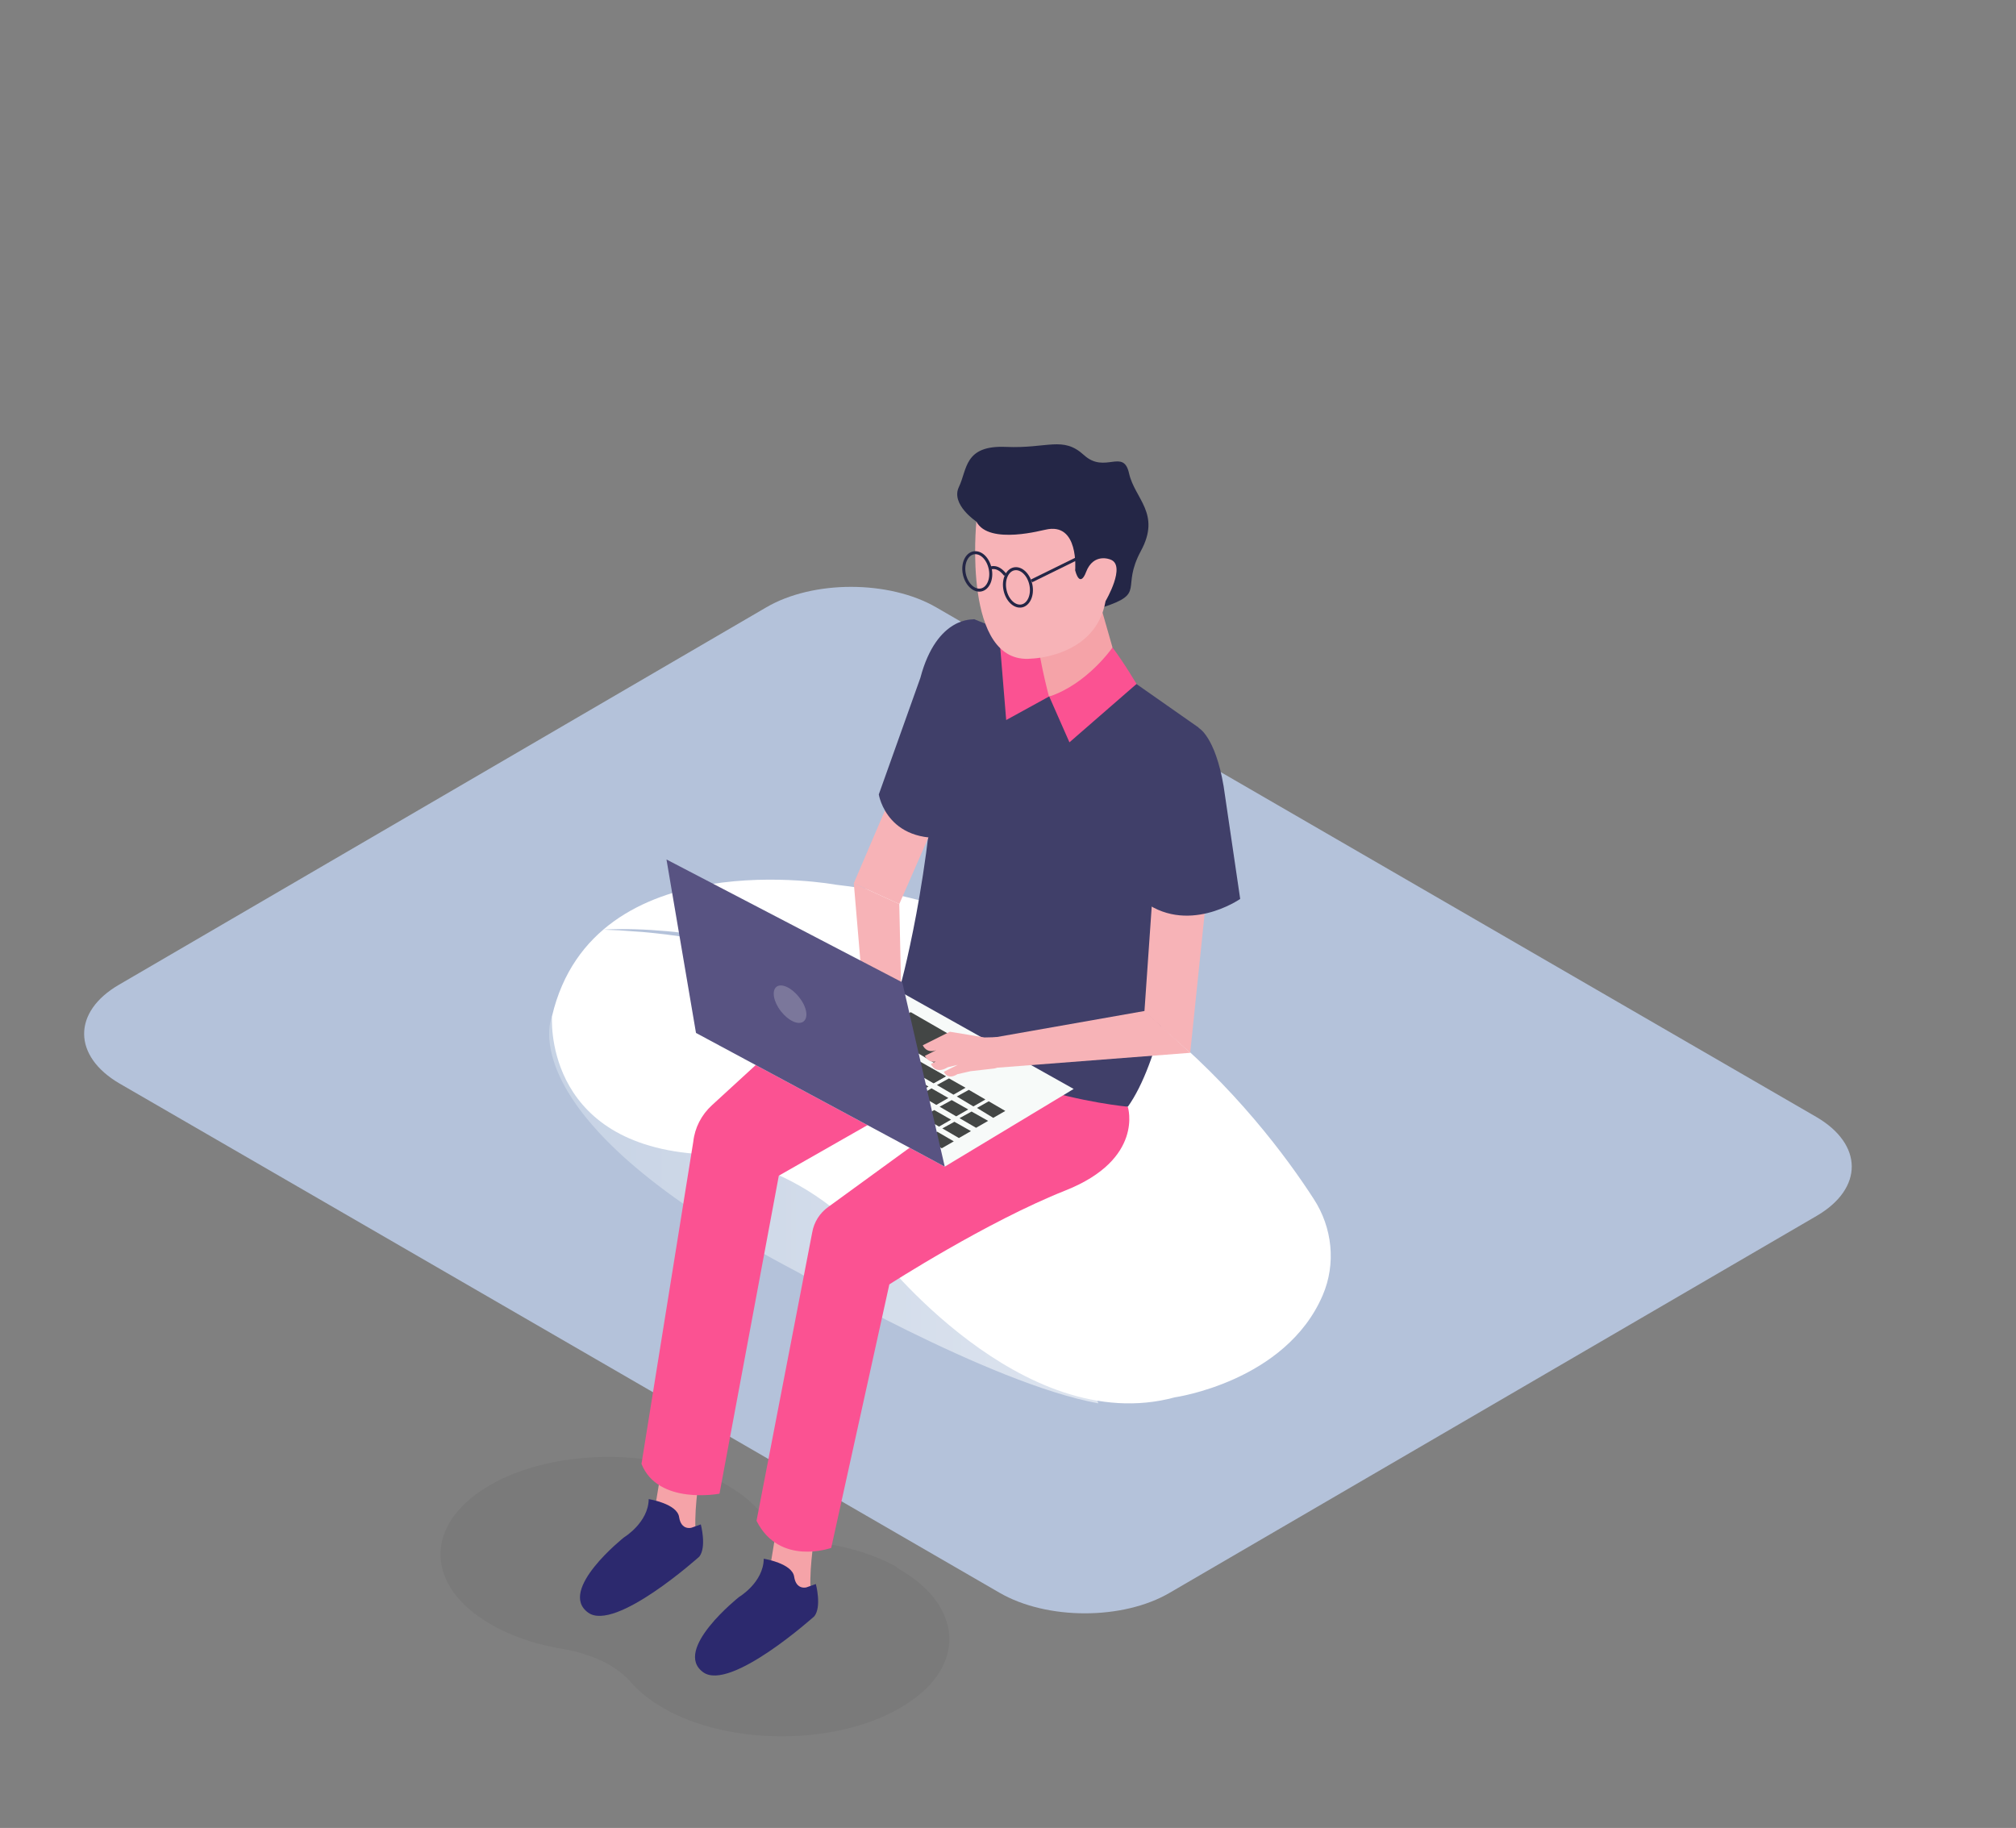 <?xml version="1.0" encoding="utf-8"?>
<!-- Generator: Adobe Illustrator 23.0.0, SVG Export Plug-In . SVG Version: 6.00 Build 0)  -->
<svg version="1.1" id="레이어_1" xmlns="http://www.w3.org/2000/svg" xmlns:xlink="http://www.w3.org/1999/xlink" x="0px"
	 y="0px" width="669.4px" height="607px" viewBox="0 0 669.4 607" style="enable-background:new 0 0 669.4 607;"
	 xml:space="preserve">
<rect x="0" y="0" width="669.4" height="607" fill="#808080" stroke="none"/>
<style type="text/css">
	.st0{fill:#B4C2DA;}
	.st1{fill:url(#SVGID_1_);}
	.st2{fill:#FFFFFF;}
	.st3{opacity:5.000000e-02;}
	.st4{fill:#F5A3A8;}
	.st5{fill:#2C296E;}
	.st6{fill:#FB5292;}
	.st7{fill:#403F69;}
	.st8{fill:#F7B3B7;}
	.st9{fill:#F7FAF9;}
	.st10{fill:#434645;}
	.st11{fill:#585382;}
	.st12{fill:#7B779B;}
	.st13{fill:#242646;}
	.st14{fill:none;stroke:#242646;stroke-miterlimit:10;}
</style>
<g>
	<g>
		<path class="st0" d="M603.1,370.9c15.6,9.1,15.7,23.7,0.2,32.8L388.4,528.9c-15.5,9.1-40.8,9.1-56.5,0L39.7,359.8
			C24.1,350.7,24,336,39.5,327l214.9-125.3c15.5-9.1,40.8-9.1,56.5,0L603.1,370.9z"/>
	</g>
	<g>
		
			<linearGradient id="SVGID_1_" gradientUnits="userSpaceOnUse" x1="182.34" y1="743.7" x2="364.7" y2="743.7" gradientTransform="matrix(1 0 0 1 0 -342)">
			<stop  offset="0" style="stop-color:#C7D3E5"/>
			<stop  offset="1" style="stop-color:#DDE4EF"/>
		</linearGradient>
		<path class="st1" d="M183.3,337.4c0,0-15.9,34,81.7,85.1c0,0,63.6,37,99.7,43.5l-45.6-128.6H183.3z"/>
		<path class="st2" d="M277.7,293.8c0,0-80.6-14.9-94.4,43.6c0,0-3.2,41.5,47.2,45.7c0,0,34.5,0,61,33c0,0,47.7,61.7,98.6,47.9
			c0,0,36.8-5.2,49.1-33.9c4.5-10.5,3.2-22.5-3-32C418.5,370.7,366.7,303.9,277.7,293.8z"/>
		<g>
			<path class="st0" d="M200.3,308.7c7-0.4,14-0.1,21,0.5s13.9,1.8,20.8,3.2l5.1,1.2l5.1,1.4c1.7,0.4,3.4,1,5,1.6
				c1.7,0.6,3.4,1.1,5,1.8c6.6,2.5,12.9,5.7,18.8,9.3c-3.2-1.5-6.2-3.3-9.5-4.5c-1.6-0.7-3.2-1.4-4.8-2l-4.9-1.8
				c-6.6-2.2-13.3-4.3-20.1-5.6c-6.8-1.5-13.7-2.6-20.6-3.5c-3.5-0.4-6.9-0.8-10.4-1C207.3,309,203.8,308.8,200.3,308.7z"/>
		</g>
	</g>
	<g class="st3">
		<path d="M298.8,521.2c19.2,11.1,22,29.1,6,41.9c-19.1,15.4-56.4,17.9-81.1,5.9c-1.3-0.6-2.5-1.3-3.7-2c-4.4-2.5-7.9-5.4-10.5-8.4
			c-1.8-2.1-4.2-4-7-5.7c-4.4-2.5-9.8-4.4-15.9-5.4c-7.2-1.2-14.1-3.3-20.2-6.3c-1.3-0.6-2.5-1.3-3.7-2
			c-21.2-12.3-22.3-32.5-0.9-45.5c19.4-11.8,51.5-13.2,73.9-3.4c2.1,0.9,4.1,1.9,5.9,3c4.5,2.6,8.2,5.6,10.8,8.8
			c1.7,2,4,3.9,6.7,5.4c4.2,2.4,9.4,4.2,15.1,5.1c8.3,1.3,16.2,3.8,23,7.4C297.7,520.5,298.3,520.8,298.8,521.2z"/>
	</g>
	<g>
		<path class="st4" d="M270.3,511.1c0,0-2,12.4-0.9,19.1l-14.8-3l3.4-20.7L270.3,511.1z"/>
		<path class="st5" d="M253.6,517.6c0,0,9.5,1.5,10.1,6c0.7,4.5,4.1,3.5,4.1,3.5l3.1-1.1c0,0,2,7.5-0.5,10.7
			c0,0-27.9,25.1-36.9,18.6c-10.3-7.4,11.9-25,11.9-25S253.5,525.5,253.6,517.6z"/>
		<path class="st6" d="M374.5,367.6c0,0,5.5,17.3-20.7,27.7s-58.5,31.2-58.5,31.2L276,514c0,0-17.2,6.2-24.8-9l18.5-95.8
			c0.6-3.4,2.5-6.4,5.3-8.4l41.9-30.5l17.7-20.8L374.5,367.6z"/>
		<path class="st7" d="M377.3,227.1l20.7,14.5c0,0-2.8,96.8-23.5,125.9c0,0-60.7-5.5-75.9-38.7c0,0,11-38.7,12.4-87.2
			c0,0,0-30.4,12.4-36L377.3,227.1z"/>
		<polygon class="st8" points="295.9,264.3 283.5,293.3 298.6,300.2 311.5,270.7 		"/>
		<polygon class="st8" points="382.8,295.6 380,335.9 395.2,349.6 400.8,295.6 		"/>
		<path class="st7" d="M323.5,205.7c0,0-12.4-1.4-17.9,19.4l-13.8,38.7c0,0,2.8,18,26.2,13.8"/>
		<path class="st7" d="M398,241.7c0,0,5.5,2.8,8.3,19.4l5.5,37.4c0,0-17.9,12.5-33.1,0l-1.4-26.3"/>
		<path class="st4" d="M232.1,491.3c0,0-2,12.4-0.9,19.1l-14.8-3l3.4-20.7L232.1,491.3z"/>
		<path class="st5" d="M215.4,497.8c0,0,9.5,1.5,10.1,6c0.7,4.5,4.1,3.5,4.1,3.5l3.1-1.1c0,0,2,7.5-0.5,10.7
			c0,0-27.9,25.1-36.9,18.6c-10.3-7.4,11.9-25,11.9-25S215.3,505.6,215.4,497.8z"/>
		<path class="st6" d="M298.6,367.6l-40,22.8L238.9,496c0,0-20.4,3.9-25.9-9.9l17.2-107c0.5-4.6,2.7-8.9,6.2-12.1l32.7-30
			L298.6,367.6z"/>
		<path class="st4" d="M369.4,215l-5.5-19.2c0,0-12.6,8.6-17.8,4.7l-1.2,11.1l-2.4,18.5l5.9,1.2h15.5L369.4,215z"/>
		<polygon class="st9" points="275.9,316.4 356.5,361.6 313.7,387.4 231.1,343 		"/>
		<polygon class="st8" points="283.5,293.3 287.1,335.7 299.4,336.7 298.6,300.2 		"/>
		<g>
			<g>
				<polygon class="st10" points="328.3,365.7 333.8,368.9 329.8,371.2 324.4,367.9 				"/>
				<polygon class="st10" points="321.7,361.9 327.2,365.1 323.2,367.4 317.7,364.1 				"/>
				<polygon class="st10" points="315.1,358.1 320.6,361.2 316.6,363.5 311.1,360.3 				"/>
				<polygon class="st10" points="308.4,354.3 314,357.4 310,359.7 304.5,356.5 				"/>
				<polygon class="st10" points="301.8,350.4 314.1,357.4 310,359.7 297.9,352.6 				"/>
				<polygon class="st10" points="295.2,346.6 300.8,349.8 296.7,352.1 291.3,348.8 				"/>
				<polygon class="st10" points="288.6,342.8 294.1,345.9 290.1,348.2 284.7,345 				"/>
				<polygon class="st10" points="282,339 287.5,342.1 283.5,344.4 278.1,341.2 				"/>
				<polygon class="st10" points="275.4,335.2 282,339 278.1,341.2 271.4,337.4 				"/>
				<polygon class="st10" points="268.8,331.3 274.3,334.5 270.3,336.8 264.8,333.5 				"/>
				<polygon class="st10" points="302.4,336.1 291.9,342 312.1,354.1 322.9,347.9 				"/>
			</g>
			<g>
				<polygon class="st10" points="322.6,369.1 328.1,372.2 324.1,374.5 318.6,371.3 				"/>
				<polygon class="st10" points="316,365.3 321.5,368.4 317.5,370.7 312,367.5 				"/>
				<polygon class="st10" points="309.3,361.4 314.9,364.6 310.9,366.9 305.4,363.7 				"/>
				<polygon class="st10" points="302.7,357.6 308.3,360.8 304.2,363.1 298.8,359.8 				"/>
				<polygon class="st10" points="296.1,353.8 301.7,357 297.6,359.3 292.2,356 				"/>
				<polygon class="st10" points="289.5,350 295,353.1 291,355.4 285.6,352.2 				"/>
				<polygon class="st10" points="282.9,346.2 288.4,349.3 284.4,351.6 279,348.4 				"/>
				<polygon class="st10" points="276.3,342.3 281.8,345.5 277.8,347.8 272.3,344.6 				"/>
				<polygon class="st10" points="269.7,338.5 275.2,341.7 269.5,345 263.9,341.9 				"/>
				<polygon class="st10" points="263,334.7 268.6,337.9 264.6,340.2 259.1,336.9 				"/>
			</g>
			<g>
				<polygon class="st10" points="316.9,372.5 322.4,375.6 318.4,377.9 312.9,374.7 				"/>
				<polygon class="st10" points="310.2,368.6 315.8,371.8 311.8,374.1 306.3,370.9 				"/>
				<polygon class="st10" points="303.6,364.8 309.2,368 305.1,370.3 299.7,367 				"/>
				<polygon class="st10" points="297,361 302.6,364.1 298.5,366.4 293.1,363.2 				"/>
				<polygon class="st10" points="290.4,357.2 295.9,360.3 291.9,362.6 286.5,359.4 				"/>
				<polygon class="st10" points="283.8,353.4 289.3,356.5 285.3,358.8 279.9,355.6 				"/>
				<polygon class="st10" points="277.2,349.5 282.7,352.7 278.7,355 273.2,351.7 				"/>
				<polygon class="st10" points="269.5,345 276.1,348.9 272.1,351.2 265.5,347.3 				"/>
				<polygon class="st10" points="263.9,341.9 269.5,345 265.5,347.3 260,344.1 				"/>
				<polygon class="st10" points="257.3,338.1 262.9,341.2 258.8,343.5 253.4,340.3 				"/>
			</g>
			<g>
				<polygon class="st10" points="311.2,375.8 316.7,379 312.7,381.3 307.2,378 				"/>
				<polygon class="st10" points="304.5,372 310.1,375.2 306,377.5 300.6,374.2 				"/>
				<polygon class="st10" points="297.9,368.2 303.5,371.3 299.4,373.6 294,370.4 				"/>
				<polygon class="st10" points="291.3,364.4 297.9,368.2 294,370.4 287.4,366.6 				"/>
				<polygon class="st10" points="284.7,360.5 291.3,364.4 287.4,366.6 280.8,362.8 				"/>
				<polygon class="st10" points="278.1,356.7 284.7,360.5 280.8,362.8 274.2,358.9 				"/>
				<polygon class="st10" points="271.5,352.9 277,356.1 273,358.4 267.5,355.1 				"/>
				<polygon class="st10" points="264.9,349.1 270.4,352.2 266.4,354.5 260.9,351.3 				"/>
				<polygon class="st10" points="258.2,345.3 263.8,348.4 259.7,350.7 254.3,347.5 				"/>
				<polygon class="st10" points="251.6,341.4 257.2,344.6 253.1,346.9 247.7,343.6 				"/>
			</g>
		</g>
		<polygon class="st11" points="231.1,343 221.3,285.4 299.6,326.2 313.7,387.4 		"/>
		<path class="st12" d="M266.8,339.2c-1.7,1.3-5-0.2-7.5-3.4c-2.5-3.2-3.1-6.8-1.5-8.1s5,0.2,7.5,3.4
			C267.9,334.3,268.5,337.9,266.8,339.2z"/>
		<path class="st6" d="M369.4,215c0,0-8.3,12.1-21,16.3l6.7,15.2l22.3-19.4C377.3,227.1,373.8,220.9,369.4,215z"/>
		<path class="st13" d="M324.2,173.2c0,0-8.6-5.7-5.8-11.5c2.8-5.8,1.7-13.9,15.6-13.3c13.9,0.6,18.9-3.7,25.9,2.7s13.1-2.4,15,6.1
			s10.7,13.3,3.9,25.8c-6.7,12.5,1.8,13.9-12.4,18.6l-39.1-16L324.2,173.2z"/>
		<path class="st6" d="M348.3,231.3c0,0-4.5-17.3-3.4-19.7l-12.9,2l2.1,25.5L348.3,231.3z"/>
		<path class="st8" d="M324.2,173.2c0,0-4.8,47.8,18.3,45.5c0,0,21.3-0.5,24.6-19.1c0,0,7-11.9,1.6-13.8c0,0-5.6-2.4-8.1,4.2
			c0,0-1.9,5.6-3.6-0.6c0,0,1.4-16.2-9.9-13.5C346.9,175.8,328.4,181.2,324.2,173.2z"/>
		<polygon class="st8" points="380.1,335.7 326.2,345.2 330.4,354.6 395.2,349.6 		"/>
		<path class="st8" d="M310.7,352.5c-2.6,0.5-3.6-1.9-3.6-1.9l3.8-1.9c-3.3,1.3-4.5-1.6-4.5-1.6l9-4.5l11.5,1.9l8.8-0.2l1.8,8.1
			l-7.3,2.4l-7.9,0.9l-4.4,1c-3.4,2.1-4.5-0.8-4.5-0.8l4.6-2.3l-3.3,0.8c-4.2,2.6-5.6-1.1-5.6-1.1L310.7,352.5z"/>
		<path class="st14" d="M328.8,188.9c0.7,3.4-0.7,6.5-3,7c-2.4,0.5-4.9-1.9-5.6-5.3c-0.7-3.4,0.7-6.5,3-7
			C325.7,183.1,328.1,185.5,328.8,188.9z"/>
		<path class="st14" d="M342.3,194.2c0.7,3.4-0.7,6.5-3,7c-2.4,0.5-4.9-1.9-5.6-5.3c-0.7-3.4,0.7-6.5,3-7
			C339.1,188.4,341.6,190.8,342.3,194.2z"/>
		<path class="st14" d="M329,188.6c0,0,2.3-1,4.8,2.3"/>
		<line class="st14" x1="342.5" y1="192.9" x2="360" y2="184.3"/>
	</g>
</g>
</svg>
